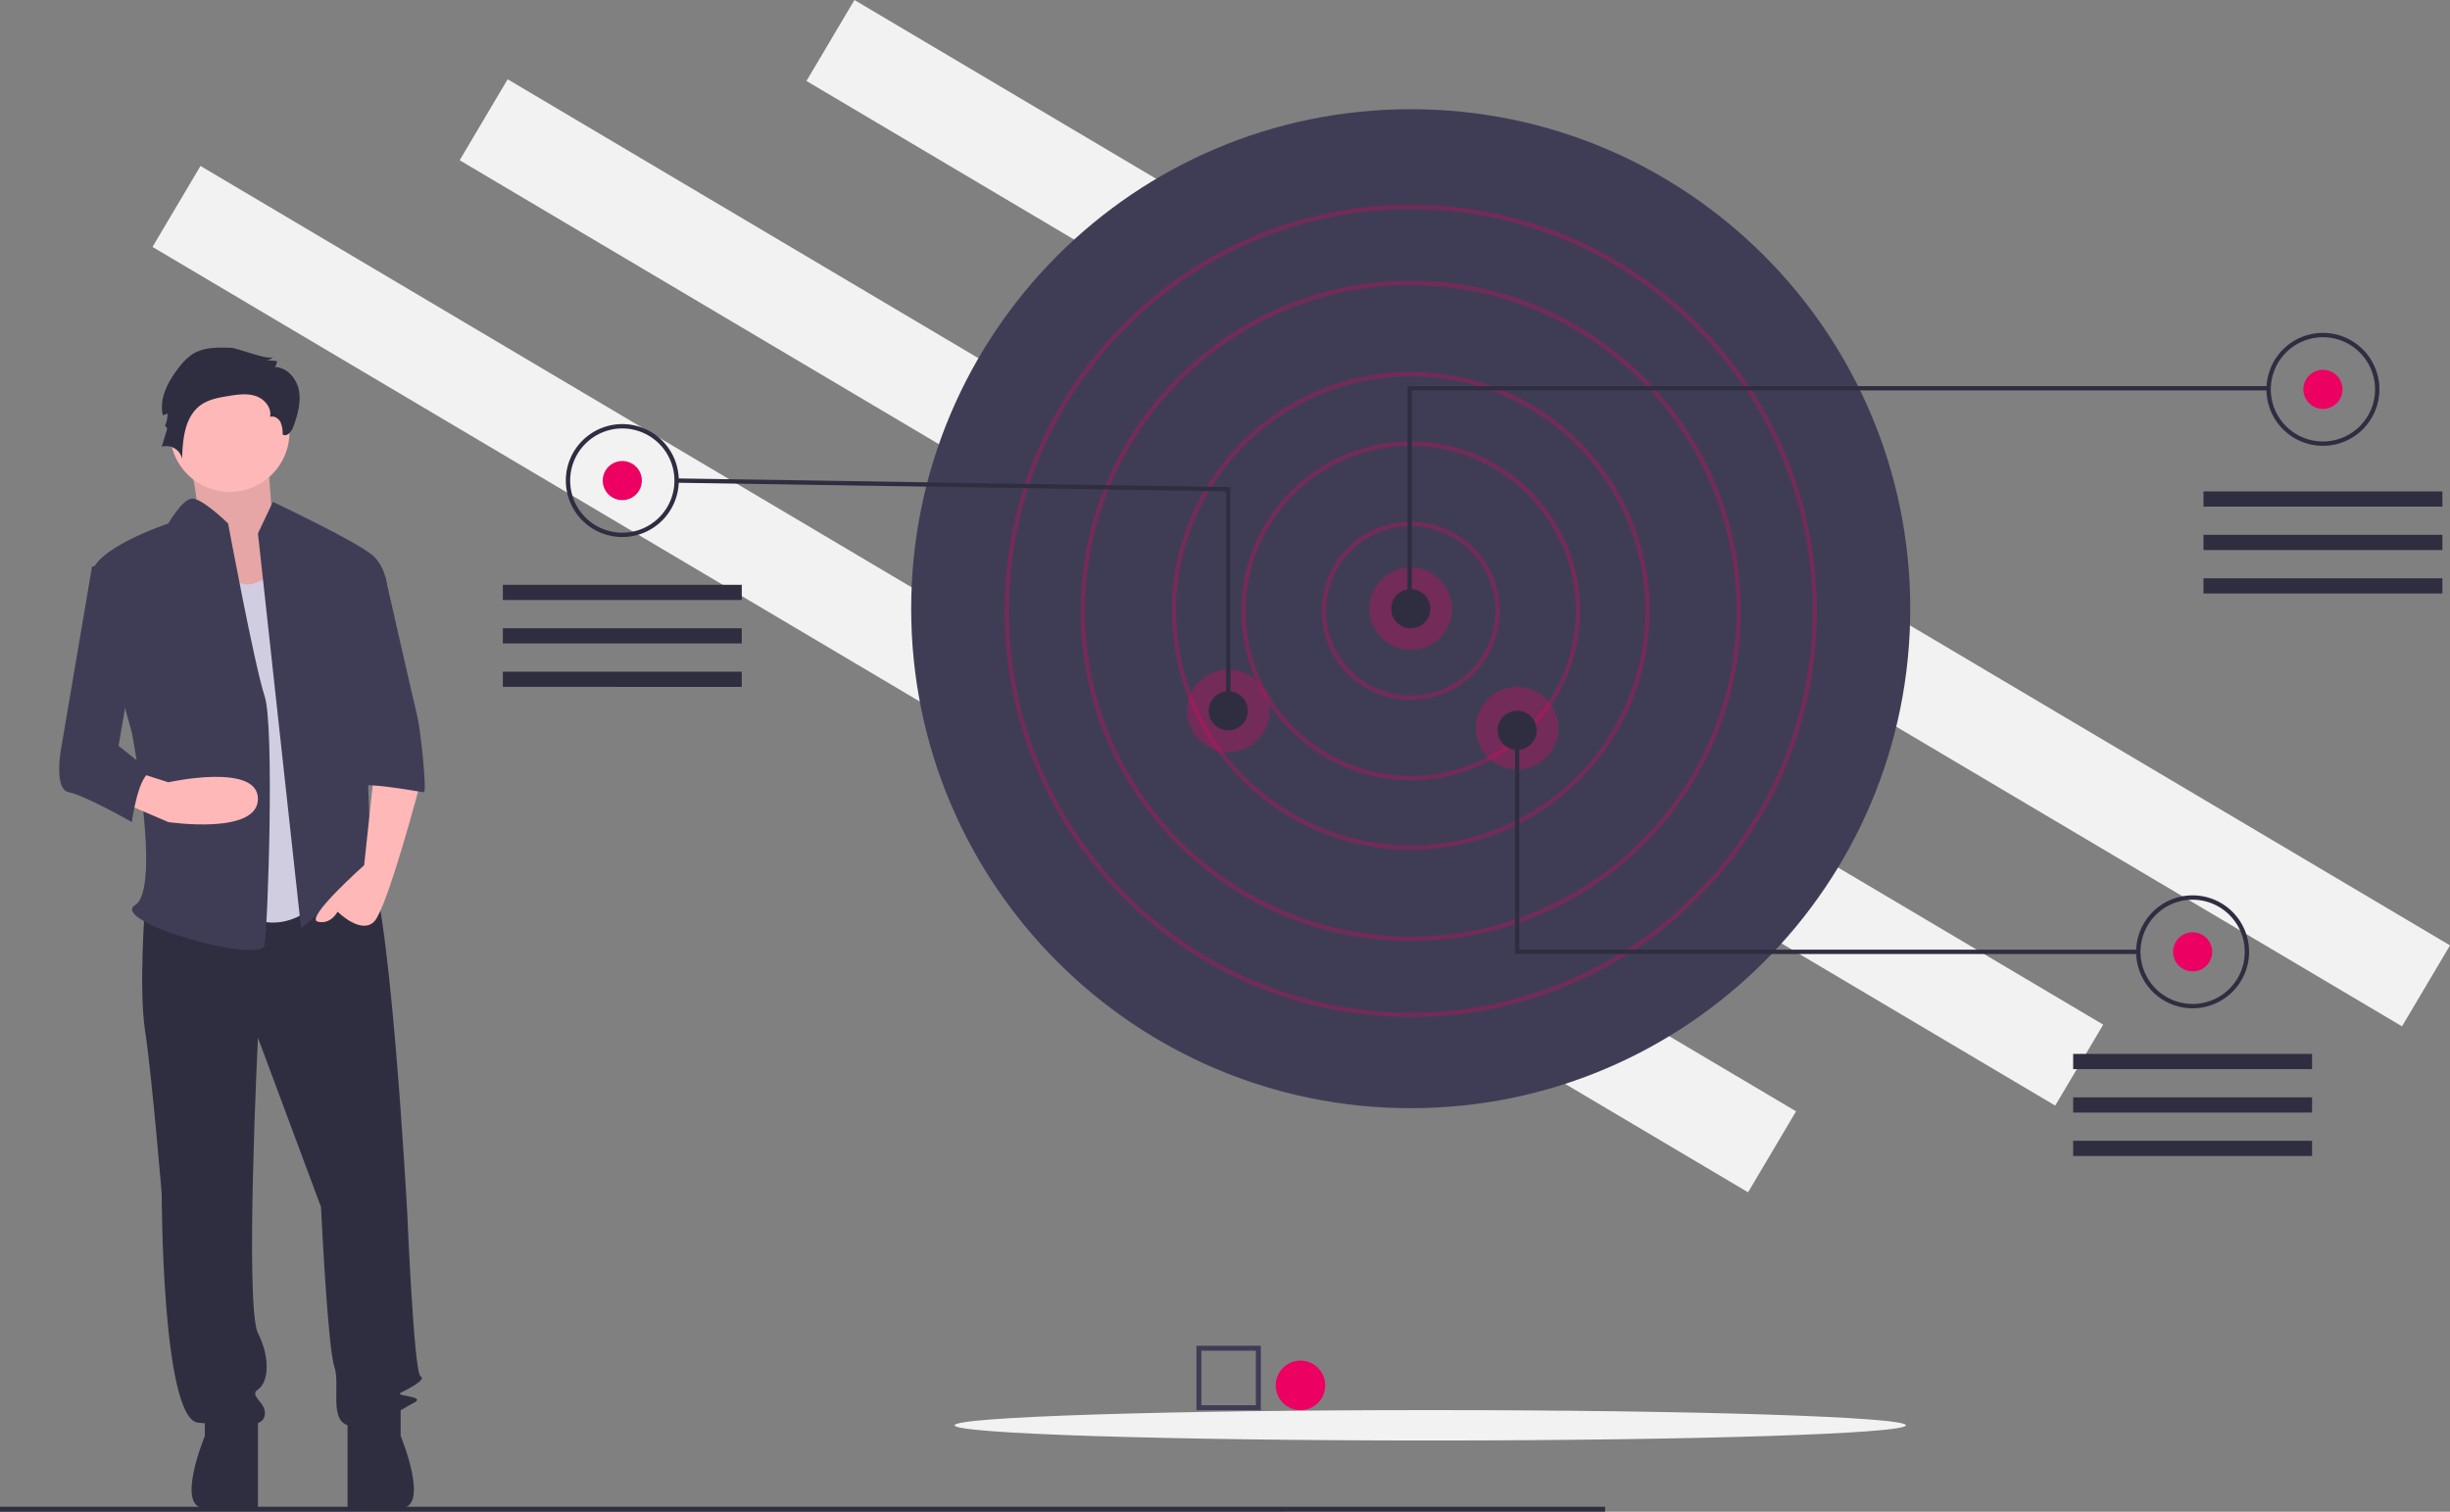 <?xml version="1.0" encoding="UTF-8"?>
<svg data-bbox="0 0.002 989.07 610.334" viewBox="0 0 989.07 610.336" height="610.336" width="989.07" xmlns="http://www.w3.org/2000/svg" data-type="color">
    <rect x="0" y="0" width="989.07" height="610.336" fill="#808080" stroke="none"/>
    <g>
        <path fill="#f2f2f2" d="M989.07 381.684l-19.372 32.692-644.13-381.683L344.937.002 989.07 381.684z" data-color="1"/>
        <path fill="#f2f2f2" d="M849.07 413.684l-19.372 32.692-644.13-381.683 19.37-32.691L849.07 413.684z" data-color="1"/>
        <path fill="#f2f2f2" d="M725.07 448.684l-19.372 32.692L61.568 99.693l19.37-32.691L725.07 448.684z" data-color="1"/>
        <path fill="#3f3d56" d="M771.18 245.756c0 111.379-90.29 201.669-201.669 201.669s-201.669-90.29-201.669-201.669 90.29-201.669 201.669-201.669 201.669 90.29 201.669 201.669z" data-color="2"/>
        <path opacity=".3" fill="#ec0061" d="M569.511 282.582a35.95 35.95 0 1135.95-35.95 35.99 35.99 0 01-35.95 35.95zm0-70.145a34.196 34.196 0 1034.196 34.196 34.234 34.234 0 00-34.196-34.196z" data-color="3"/>
        <path opacity=".3" fill="#ec0061" d="M569.511 315.025a68.392 68.392 0 1168.392-68.392 68.47 68.47 0 01-68.392 68.392zm0-135.03a66.638 66.638 0 1066.638 66.638 66.714 66.714 0 00-66.638-66.638z" data-color="3"/>
        <path opacity=".3" fill="#ec0061" d="M569.511 343.083a96.45 96.45 0 1196.45-96.45 96.56 96.56 0 01-96.45 96.45zm0-191.147a94.697 94.697 0 1094.696 94.697 94.804 94.804 0 00-94.696-94.697z" data-color="3"/>
        <path opacity=".3" fill="#ec0061" d="M569.511 379.909c-73.49 0-133.277-59.787-133.277-133.276 0-73.49 59.788-133.277 133.277-133.277 73.489 0 133.276 59.788 133.276 133.277 0 73.49-59.787 133.276-133.276 133.276zm0-264.8c-72.522 0-131.523 59.002-131.523 131.524 0 72.522 59 131.523 131.523 131.523 72.521 0 131.523-59.001 131.523-131.523 0-72.522-59.002-131.523-131.523-131.523z" data-color="3"/>
        <path opacity=".3" fill="#ec0061" d="M569.511 410.598c-90.411 0-163.966-73.554-163.966-163.965S479.1 82.668 569.511 82.668s163.964 73.554 163.964 163.965-73.553 163.965-163.964 163.965zm0-326.177c-89.444 0-162.212 72.768-162.212 162.212 0 89.444 72.768 162.211 162.212 162.211 89.444 0 162.211-72.767 162.211-162.211 0-89.444-72.767-162.212-162.211-162.212z" data-color="3"/>
        <path opacity=".3" fill="#ec0061" d="M586.171 245.756c0 9.201-7.459 16.66-16.66 16.66s-16.66-7.459-16.66-16.66 7.459-16.66 16.66-16.66 16.66 7.459 16.66 16.66z" data-color="3"/>
        <path opacity=".3" fill="#ec0061" d="M629.135 293.981c0 9.201-7.459 16.66-16.66 16.66s-16.66-7.459-16.66-16.66 7.459-16.66 16.66-16.66 16.66 7.459 16.66 16.66z" data-color="3"/>
        <path opacity=".3" fill="#ec0061" d="M512.518 286.967c0 9.201-7.459 16.66-16.66 16.66s-16.66-7.459-16.66-16.66 7.459-16.66 16.66-16.66 16.66 7.459 16.66 16.66z" data-color="3"/>
        <path fill="#2f2e41" d="M577.402 245.756a7.891 7.891 0 11-15.782 0 7.891 7.891 0 0115.782 0z" data-color="4"/>
        <path fill="#2f2e41" d="M503.749 286.967a7.891 7.891 0 11-15.782 0 7.891 7.891 0 0115.782 0z" data-color="4"/>
        <path fill="#2f2e41" d="M620.366 294.858a7.891 7.891 0 11-15.782 0 7.891 7.891 0 0115.782 0z" data-color="4"/>
        <path fill="#ec0061" d="M945.666 157.197a7.891 7.891 0 11-15.782 0 7.891 7.891 0 0115.782 0z" data-color="3"/>
        <path fill="#2f2e41" d="M569.949 246.194h-1.754v-90.312h348.098v1.754H569.949v88.558z" data-color="4"/>
        <path fill="#2f2e41" d="M937.775 179.995a22.797 22.797 0 1122.797-22.798 22.823 22.823 0 01-22.797 22.798zm0-43.841a21.044 21.044 0 1021.044 21.043 21.068 21.068 0 00-21.044-21.043z" data-color="4"/>
        <path fill="#ec0061" d="M893.057 384.294a7.891 7.891 0 11-15.782 0 7.891 7.891 0 0115.782 0z" data-color="3"/>
        <path fill="#2f2e41" d="M885.165 407.091a22.797 22.797 0 1122.798-22.797 22.823 22.823 0 01-22.797 22.797zm0-43.841a21.044 21.044 0 1021.044 21.043 21.068 21.068 0 00-21.043-21.043z" data-color="4"/>
        <path fill="#ec0061" d="M259.116 194.024a7.891 7.891 0 11-15.782 0 7.891 7.891 0 0115.782 0z" data-color="3"/>
        <path fill="#2f2e41" d="M251.225 216.821a22.797 22.797 0 1122.797-22.797 22.823 22.823 0 01-22.797 22.797zm0-43.841a21.044 21.044 0 1021.044 21.044 21.068 21.068 0 00-21.044-21.044z" data-color="4"/>
        <path fill="#2f2e41" d="M496.735 286.967h-1.754v-88.573L273.132 194.9l.027-1.753 223.576 3.521v90.299z" data-color="4"/>
        <path fill="#2f2e41" d="M863.245 385.17H611.598v-90.312h1.754v88.559h249.893v1.753z" data-color="4"/>
        <path fill="#2f2e41" d="M986 198.408v6.138h-96.45v-6.138H986z" data-color="4"/>
        <path fill="#2f2e41" d="M986 215.944v6.138h-96.45v-6.138H986z" data-color="4"/>
        <path fill="#2f2e41" d="M986 233.481v6.138h-96.45v-6.138H986z" data-color="4"/>
        <path fill="#2f2e41" d="M933.391 425.504v6.138h-96.45v-6.138h96.45z" data-color="4"/>
        <path fill="#2f2e41" d="M933.391 443.04v6.138h-96.45v-6.138h96.45z" data-color="4"/>
        <path fill="#2f2e41" d="M933.391 460.577v6.138h-96.45v-6.138h96.45z" data-color="4"/>
        <path fill="#2f2e41" d="M299.45 236.111v6.138H203v-6.138h96.45z" data-color="4"/>
        <path fill="#2f2e41" d="M299.45 253.647v6.138H203v-6.138h96.45z" data-color="4"/>
        <path fill="#2f2e41" d="M299.45 271.184v6.138H203v-6.138h96.45z" data-color="4"/>
        <path fill="#f2f2f2" d="M769.426 575.447c0 3.39-85.972 6.138-192.024 6.138s-192.024-2.748-192.024-6.138c0-3.39 85.972-6.138 192.024-6.138s192.024 2.748 192.024 6.138z" data-color="1"/>
        <path fill="#2f2e41" d="M648 608.336v2H0v-2h648z" data-color="4"/>
        <path fill="#ffb8b8" d="M73.991 179.187s9.179 26.123 3.53 30.142 19.064 36.841 19.064 36.841l29.654-8.038-16.24-27.463s-2.118-27.463-2.118-31.482-33.89 0-33.89 0z" data-color="5"/>
        <path opacity=".1" d="M73.991 179.187s9.179 26.123 3.53 30.142 19.064 36.841 19.064 36.841l29.654-8.038-16.24-27.463s-2.118-27.463-2.118-31.482-33.89 0-33.89 0z" fill="#000000" data-color="6"/>
        <path fill="#2f2e41" d="M58.585 365.402s-2.68 33.492 0 50.907 6.698 65.645 6.698 65.645 0 91.098 14.737 92.437 25.454 2.68 26.793-2.68-6.698-8.037-2.68-10.717 5.36-12.057 0-22.774 0-119.231 0-119.231l25.455 68.323s2.68 56.267 5.358 64.305-2.679 22.774 6.699 24.114 20.095-6.698 25.454-9.378-8.038-2.68-5.359-4.019 10.717-5.359 8.038-6.698-5.359-65.644-5.359-65.644-7.368-137.317-16.746-142.676-15.406 3.871-15.406 3.871z" data-color="4"/>
        <path fill="#2f2e41" d="M82.699 569.033v10.717s-12.057 29.133 0 29.133 21.435 3.02 21.435-1v-36.171z" data-color="4"/>
        <path fill="#2f2e41" d="M161.74 569.014v10.717s12.057 29.133 0 29.133-21.435 3.02-21.435-1v-36.171z" data-color="4"/>
        <path fill="#ffb8b8" d="M116.861 174.498c0 13.318-10.796 24.114-24.114 24.114-13.318 0-24.114-10.796-24.114-24.114 0-13.318 10.796-24.114 24.114-24.114 13.318 0 24.114 10.796 24.114 24.114z" data-color="5"/>
        <path fill="#d0cde1" d="M85.378 219.377s6.699 20.095 17.416 16.076l10.718-4.019 18.755 128.609s-14.736 21.435-36.171 8.038-10.718-148.704-10.718-148.704z" data-color="7"/>
        <path fill="#3f3d56" d="M104.134 215.358l6.028-12.727s35.502 16.746 40.86 22.105 5.36 13.396 5.36 13.396l-9.378 33.492s2.679 73.683 2.679 76.362 9.378 17.416 2.68 12.057-8.039-10.717-13.398-2.68-17.415 17.416-17.415 17.416z" data-color="2"/>
        <path fill="#ffb8b8" d="M151.023 311.815l-4.02 37.51s-24.114 21.435-18.755 22.775 8.038-4.019 8.038-4.019 9.378 9.378 14.737 4.02 18.755-56.267 18.755-56.267z" data-color="5"/>
        <path fill="#2f2e41" d="M93.26 140.418c-5.345-.192-11.066-.286-15.574 2.595a22.8 22.8 0 00-5.382 5.269c-4.39 5.55-8.183 12.532-6.552 19.417l1.894-.739a12.401 12.401 0 01-1.197 5.314c.267-.776 1.16.478.921 1.262l-2.086 6.845a6.444 6.444 0 018.218 4.903c.238-7.95 1.063-17.065 7.512-21.72 3.252-2.348 7.368-3.064 11.328-3.7 3.653-.588 7.483-1.147 10.982.055s6.479 4.782 5.685 8.396c1.614-.556 3.418.568 4.216 2.077a10.912 10.912 0 01.863 4.995c1.72 1.215 3.677-1.198 4.378-3.184 1.645-4.662 3.107-9.624 2.221-14.487s-4.85-9.511-9.793-9.528a3.433 3.433 0 00.893-2.416l-4.074-.344a4.503 4.503 0 002.69-1.42c-1.635 1.8-14.497-3.496-17.143-3.59z" data-color="4"/>
        <path fill="#3f3d56" d="M92.077 211.338s-10.906-10.686-14.83-10.031-9.284 10.032-9.284 10.032-32.153 10.717-30.813 21.435 16.076 62.965 16.076 62.965 12.057 62.964 1.34 69.663 50.908 24.114 52.247 16.076 4.02-88.419 0-100.476-14.736-69.663-14.736-69.663z" data-color="2"/>
        <path fill="#ffb8b8" d="M49.207 323.872l18.756 8.038s36.17 5.358 36.17-9.378-36.17-6.698-36.17-6.698l-12.058-3.856z" data-color="5"/>
        <path fill="#3f3d56" d="M138.965 232.774h16.566s11.568 50.907 12.907 56.266 4.02 30.813 2.68 30.813-28.134-5.359-28.134-1.34z" data-color="2"/>
        <path fill="#3f3d56" d="M53.226 224.736l-16.076 4.019-12.057 71.003s-4.019 18.755 2.68 20.095 25.453 12.057 25.453 12.057 2.68-20.095 8.038-20.095l-13.396-10.718 8.038-46.888z" data-color="2"/>
        <path fill="#3f3d56" d="M509 569.336h-26v-26h26zm-24-2h22v-22h-22z" data-color="2"/>
        <path fill="#ec0061" d="M535 559.336c0 5.523-4.477 10-10 10s-10-4.477-10-10 4.477-10 10-10 10 4.477 10 10z" data-color="3"/>
    </g>
</svg>
